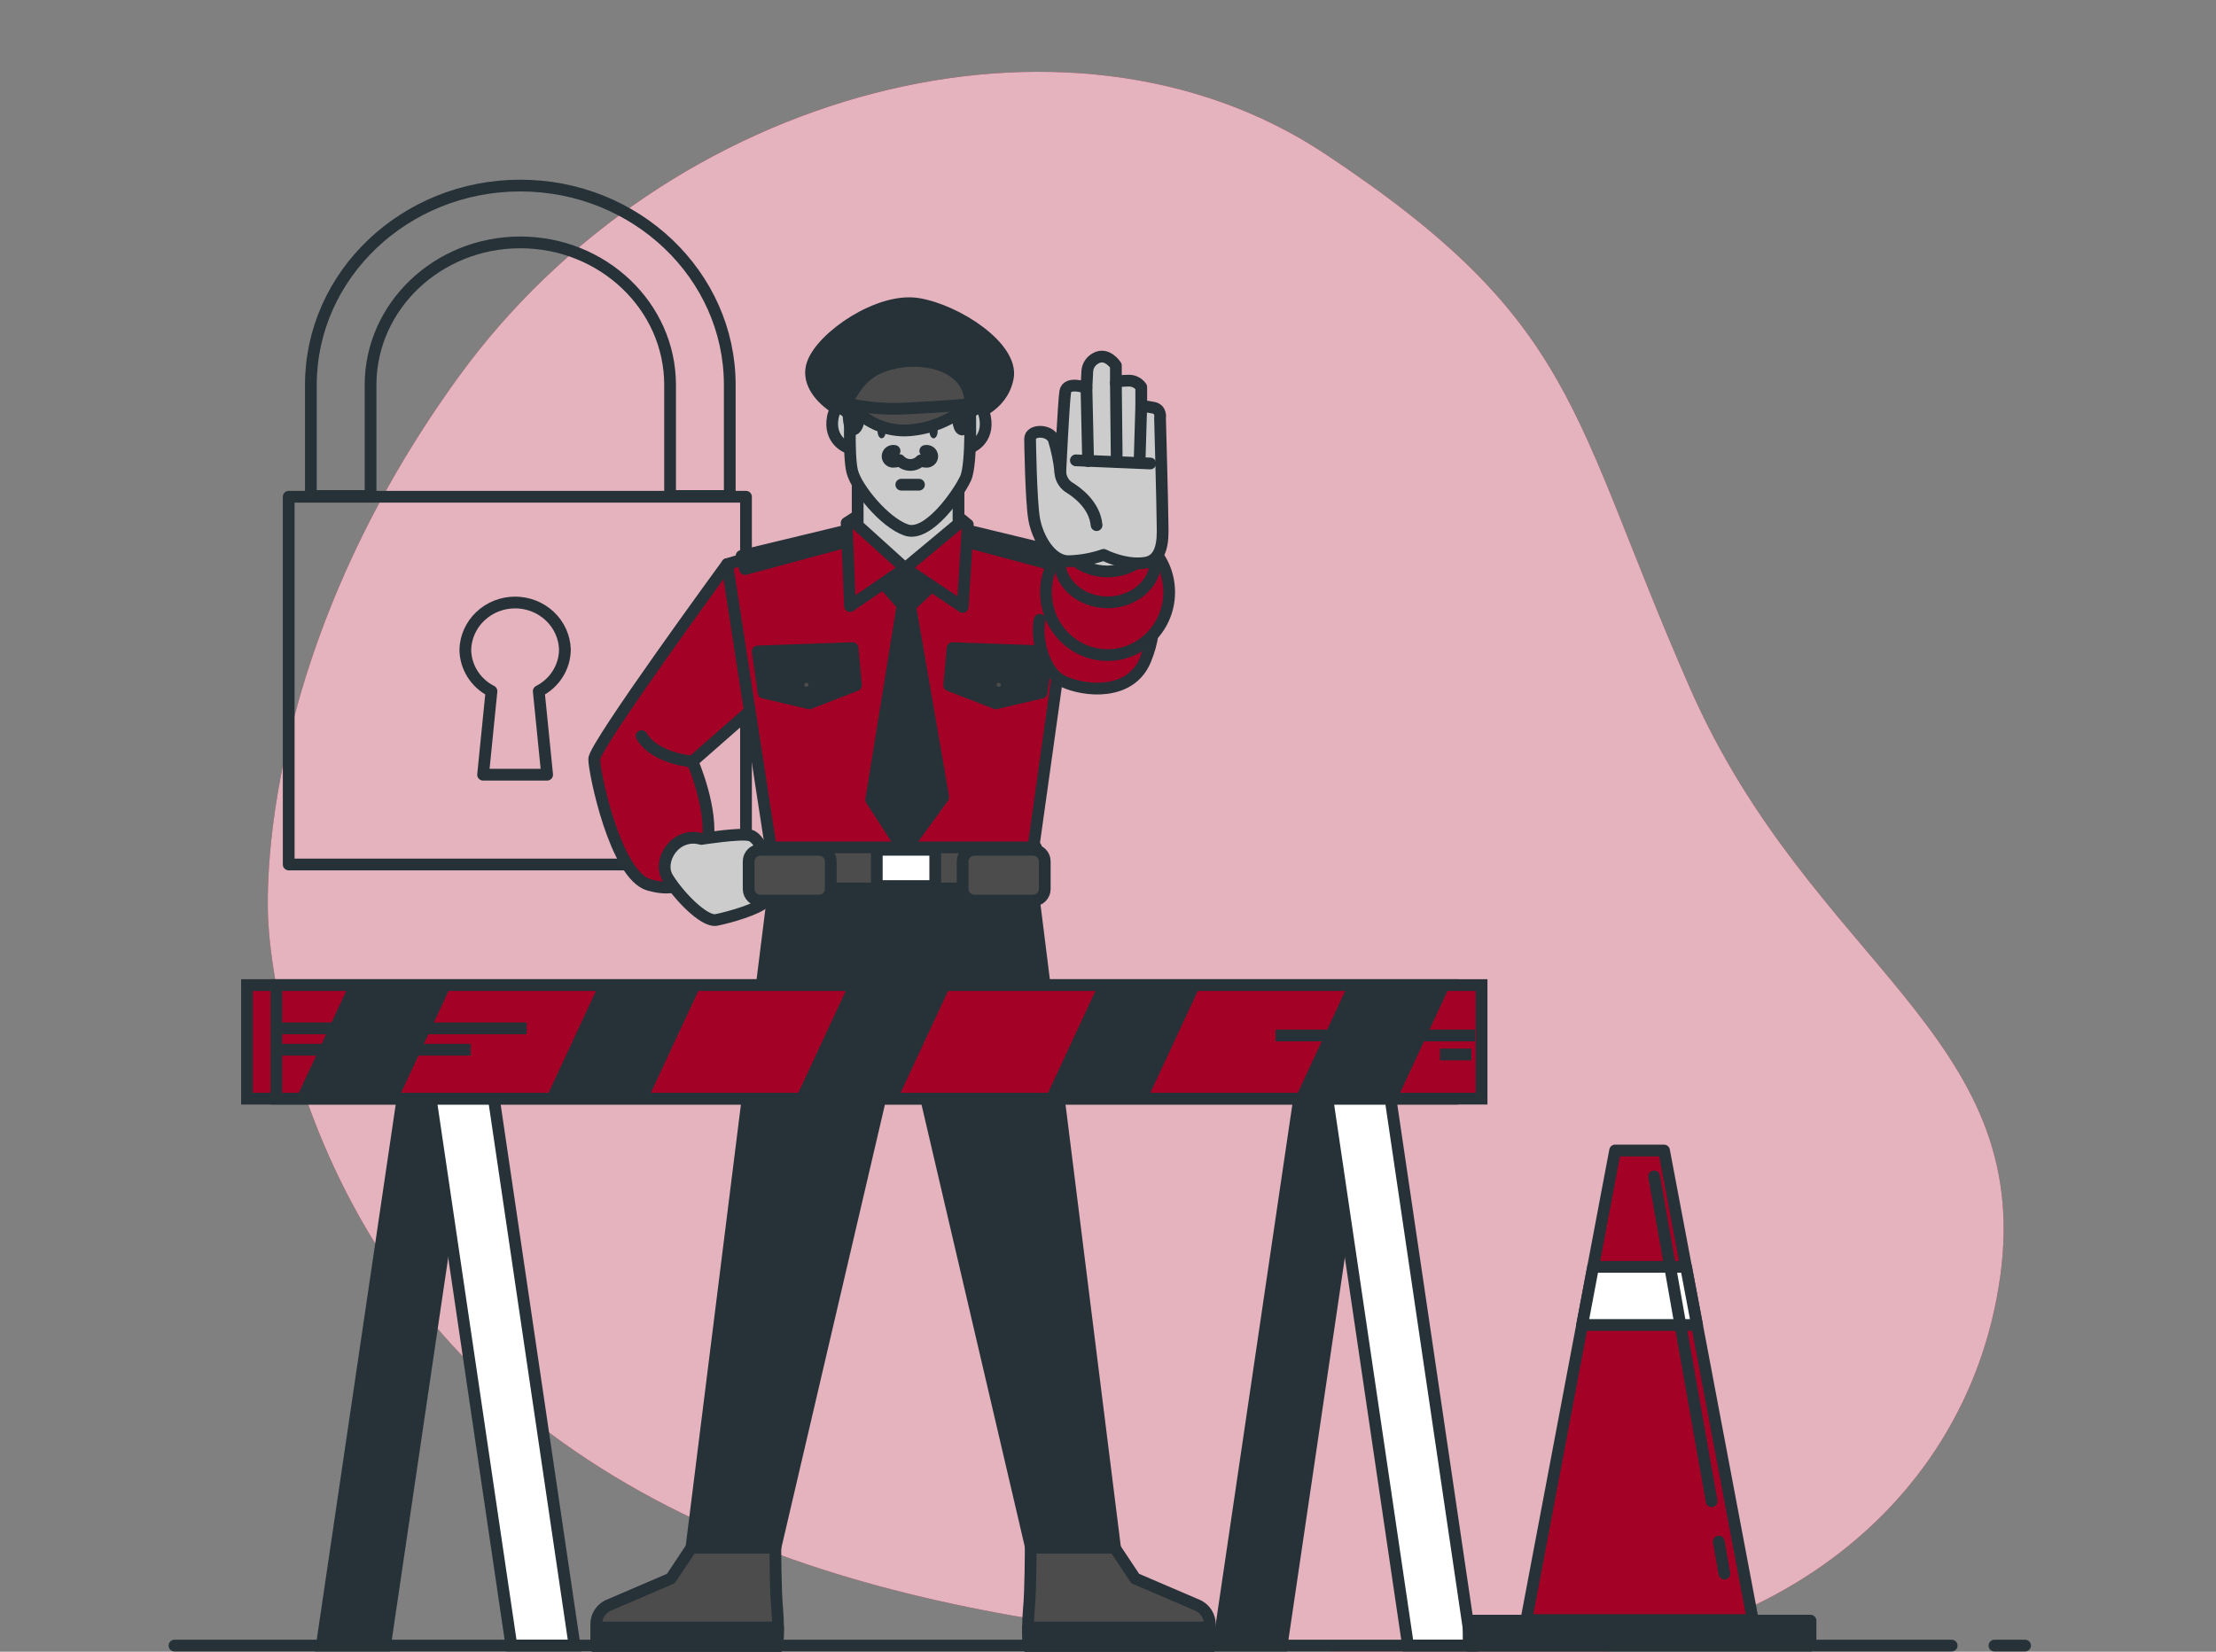 <svg width="220" height="164" viewBox="0 0 220 164" fill="none" xmlns="http://www.w3.org/2000/svg">
<rect x="0" y="0" width="220" height="164" fill="#808080" stroke="none"/>
<g clip-path="url(#clip0_12770_207)">
<path d="M26.637 91.504C26.637 91.504 27.633 121.463 53.454 141.436C79.275 161.409 115.058 162.836 144.023 164.737C172.989 166.639 195.24 150.748 198.578 126.739C201.915 102.73 179.797 95.681 167.787 68.348C155.776 41.014 156.863 32.031 131.454 15.22C106.046 -1.59 66.294 8.733 45.456 37.523C24.618 66.313 26.637 91.504 26.637 91.504Z" fill="#A30126"/>
<path opacity="0.7" d="M26.637 91.504C26.637 91.504 27.633 121.463 53.454 141.436C79.275 161.409 115.058 162.836 144.023 164.737C172.989 166.639 195.24 150.748 198.578 126.739C201.915 102.73 179.797 95.681 167.787 68.348C155.776 41.014 156.863 32.031 131.454 15.22C106.046 -1.59 66.294 8.733 45.456 37.523C24.618 66.313 26.637 91.504 26.637 91.504Z" fill="white"/>
<path d="M36.788 49.246V38.221C36.788 30.417 43.459 24.068 51.656 24.068C59.853 24.068 66.524 30.417 66.524 38.221V49.246H72.45V38.221C72.45 27.307 63.122 18.425 51.656 18.425C40.19 18.425 30.862 27.307 30.862 38.221V49.246H36.788Z" stroke="#263238" stroke-width="1.166" stroke-linecap="round" stroke-linejoin="round"/>
<path d="M74.061 49.323H28.662V85.838H74.061V49.323Z" stroke="#263238" stroke-width="1.166" stroke-linecap="round" stroke-linejoin="round"/>
<path d="M56.083 64.489C56.044 63.239 55.507 62.053 54.584 61.182C53.661 60.311 52.425 59.824 51.139 59.824C49.853 59.824 48.617 60.311 47.695 61.182C46.772 62.053 46.234 63.239 46.196 64.489C46.201 65.344 46.445 66.18 46.903 66.91C47.36 67.64 48.013 68.234 48.792 68.63L47.96 76.922H54.318L53.486 68.63C54.265 68.234 54.918 67.64 55.375 66.91C55.833 66.18 56.077 65.344 56.083 64.489Z" stroke="#263238" stroke-width="1.166" stroke-linecap="round" stroke-linejoin="round"/>
<path d="M102.362 87.023L91.058 86.3V86.12L89.668 86.21L88.282 86.12V86.3L76.978 87.023L68.64 153.678H76.978L89.39 100.533H89.949L102.362 153.678H110.7L102.362 87.023Z" fill="#263238" stroke="#263238" stroke-width="1.166" stroke-linecap="round" stroke-linejoin="round"/>
<path d="M68.64 153.674L66.603 156.737L60.302 159.441C59.97 159.619 59.693 159.88 59.498 160.196C59.303 160.512 59.198 160.873 59.193 161.242V163.582H77.163C77.269 162.324 77.269 161.059 77.163 159.8C76.978 157.999 76.978 153.674 76.978 153.674H68.64Z" fill="#4C4C4C" stroke="#263238" stroke-width="1.166" stroke-linecap="round" stroke-linejoin="round"/>
<path d="M59.193 161.601V163.582H77.163C77.163 163.582 77.246 162.727 77.246 161.601H59.193Z" fill="#263238" stroke="#263238" stroke-width="1.166" stroke-linecap="round" stroke-linejoin="round"/>
<path d="M110.664 153.674L112.702 156.737L119.002 159.441C119.334 159.619 119.612 159.88 119.807 160.196C120.001 160.512 120.106 160.873 120.111 161.242V163.582H102.142C102.036 162.324 102.036 161.059 102.142 159.8C102.326 157.999 102.326 153.674 102.326 153.674H110.664Z" fill="#4C4C4C" stroke="#263238" stroke-width="1.166" stroke-linecap="round" stroke-linejoin="round"/>
<path d="M120.12 161.601V163.582H102.142C102.142 163.582 102.062 162.727 102.058 161.601H120.12Z" fill="#263238" stroke="#263238" stroke-width="1.166" stroke-linecap="round" stroke-linejoin="round"/>
<path d="M72.191 56.014C72.191 56.014 58.991 74.051 58.991 75.373C58.991 76.695 61.09 86.903 64.425 87.861C67.76 88.82 69.612 87.142 70.228 83.78C70.844 80.417 68.746 75.612 68.746 75.612L74.906 70.209L72.191 56.014Z" fill="#A30126" stroke="#263238" stroke-width="1.166" stroke-linecap="round" stroke-linejoin="round"/>
<path d="M69.63 83.301C69.63 83.301 73.458 82.697 74.448 82.937C75.438 83.177 76.177 85.461 76.177 85.461C76.177 85.461 76.547 88.824 75.926 89.543C75.306 90.261 72.345 91.104 71.113 91.344C69.881 91.583 67.28 88.824 66.273 87.142C65.265 85.461 67.034 82.578 69.63 83.301Z" fill="#CCCCCC" stroke="#263238" stroke-width="1.166" stroke-linecap="round" stroke-linejoin="round"/>
<path d="M74.967 55.197L72.191 56.014L76.564 84.4H102.56L106.515 56.176L102.982 54.867L89.94 52.086L74.967 55.197Z" fill="#A30126" stroke="#263238" stroke-width="1.166" stroke-linecap="round" stroke-linejoin="round"/>
<path d="M103.99 64.686L103.404 68.776L98.859 69.837L94.231 68.04L94.569 64.356L103.99 64.686Z" fill="#263238" stroke="#263238" stroke-width="1.166" stroke-linecap="round" stroke-linejoin="round"/>
<path d="M99.154 68.776C99.596 68.776 99.955 68.427 99.955 67.997C99.955 67.567 99.596 67.219 99.154 67.219C98.712 67.219 98.353 67.567 98.353 67.997C98.353 68.427 98.712 68.776 99.154 68.776Z" fill="#4C4C4C" stroke="#263238" stroke-width="1.166" stroke-linecap="round" stroke-linejoin="round"/>
<path d="M87.164 57.323L89.606 60.104L86.491 79.407L89.773 84.481L93.645 79.163L90.363 60.185L93.139 57.567L90.196 53.888L87.164 57.323Z" fill="#263238" stroke="#263238" stroke-width="1.166" stroke-linecap="round" stroke-linejoin="round"/>
<path d="M84.81 52.497L73.621 55.197L73.96 56.506L84.894 53.558L84.81 52.497Z" fill="#263238" stroke="#263238" stroke-width="1.166" stroke-linecap="round" stroke-linejoin="round"/>
<path d="M93.98 52.168L105.169 54.867L104.834 56.176L93.896 53.233L93.98 52.168Z" fill="#263238" stroke="#263238" stroke-width="1.166" stroke-linecap="round" stroke-linejoin="round"/>
<path d="M105.16 54.867C105.16 54.867 109.393 55.796 111.984 57.237C114.576 58.679 115.196 61.922 113.714 65.524C112.231 69.127 107.664 68.648 105.565 67.664C103.466 66.68 102.846 63.103 103.215 61.541" fill="#A30126"/>
<path d="M105.16 54.867C105.16 54.867 109.393 55.796 111.984 57.237C114.576 58.679 115.196 61.922 113.714 65.524C112.231 69.127 107.664 68.648 105.565 67.664C103.466 66.68 102.846 63.103 103.215 61.541" stroke="#263238" stroke-width="1.166" stroke-linecap="round" stroke-linejoin="round"/>
<path d="M85.316 51.107L84.053 51.924L84.388 60.185L89.857 56.425L95.577 60.266L96.083 52.086L94.569 50.858L85.316 51.107Z" fill="#A30126" stroke="#263238" stroke-width="1.166" stroke-linecap="round" stroke-linejoin="round"/>
<path d="M96.36 41.279C96.36 41.279 99.466 40.544 100.052 37.523C100.637 34.503 95.04 30.828 91.159 30.177C87.278 29.527 81.589 33.442 80.665 36.137C79.741 38.832 83.349 41.523 87.212 42.097C91.076 42.67 96.36 41.279 96.36 41.279Z" fill="#263238" stroke="#263238" stroke-width="1.166" stroke-linecap="round" stroke-linejoin="round"/>
<path d="M84.779 41.772C84.779 41.772 83.098 39.239 82.68 41.442C82.262 43.645 84.022 44.625 84.779 44.544C85.536 44.462 84.779 41.772 84.779 41.772Z" fill="#CCCCCC" stroke="#263238" stroke-width="1.166" stroke-linecap="round" stroke-linejoin="round"/>
<path d="M95.696 41.772C95.696 41.772 97.376 39.239 97.794 41.442C98.212 43.645 96.474 44.625 95.696 44.544C94.917 44.462 95.696 41.772 95.696 41.772Z" fill="#CCCCCC" stroke="#263238" stroke-width="1.166" stroke-linecap="round" stroke-linejoin="round"/>
<path d="M85.149 46.769V52.168L89.857 56.425L95.159 52.005V46.935L85.149 46.769Z" fill="#CCCCCC" stroke="#263238" stroke-width="1.166" stroke-linecap="round" stroke-linejoin="round"/>
<path d="M84.445 40.137C84.445 40.137 84.19 45.198 84.612 46.833C85.034 48.467 87.802 51.894 89.984 52.63C92.167 53.366 95.19 48.955 95.863 47.496C96.536 46.037 96.281 39.821 96.281 39.821C96.281 39.821 95.361 37.681 93.513 37.048C91.665 36.415 85.954 35.26 84.445 40.137Z" fill="#CCCCCC" stroke="#263238" stroke-width="1.166" stroke-linecap="round" stroke-linejoin="round"/>
<path d="M87.934 42.824C87.934 43.209 87.754 43.521 87.529 43.521C87.305 43.521 87.124 43.209 87.124 42.824C87.124 42.439 87.305 42.127 87.529 42.127C87.754 42.127 87.934 42.439 87.934 42.824Z" fill="#263238"/>
<path d="M93.087 42.824C93.087 43.209 92.906 43.521 92.682 43.521C92.457 43.521 92.277 43.209 92.277 42.824C92.277 42.439 92.457 42.127 92.682 42.127C92.906 42.127 93.087 42.439 93.087 42.824Z" fill="#263238"/>
<path d="M88.81 44.775C88.727 44.756 88.641 44.755 88.558 44.773C88.475 44.791 88.397 44.826 88.33 44.878C88.263 44.929 88.209 44.994 88.172 45.069C88.135 45.143 88.116 45.225 88.116 45.307C88.116 45.39 88.135 45.472 88.172 45.546C88.209 45.621 88.263 45.686 88.33 45.737C88.397 45.789 88.475 45.825 88.558 45.842C88.641 45.86 88.727 45.859 88.81 45.84C88.986 45.844 89.159 45.788 89.298 45.682C89.428 45.831 89.589 45.95 89.771 46.034C89.952 46.117 90.15 46.162 90.35 46.165C90.551 46.169 90.75 46.13 90.934 46.053C91.119 45.975 91.284 45.86 91.419 45.716C91.55 45.799 91.703 45.842 91.859 45.84C91.942 45.859 92.028 45.86 92.111 45.842C92.194 45.825 92.272 45.789 92.338 45.737C92.405 45.686 92.459 45.621 92.496 45.546C92.534 45.472 92.553 45.39 92.553 45.307C92.553 45.225 92.534 45.143 92.496 45.069C92.459 44.994 92.405 44.929 92.338 44.878C92.272 44.826 92.194 44.791 92.111 44.773C92.028 44.755 91.942 44.756 91.859 44.775" fill="#CCCCCC"/>
<path d="M88.81 44.775C88.727 44.756 88.641 44.755 88.558 44.773C88.475 44.791 88.397 44.826 88.33 44.878C88.263 44.929 88.209 44.994 88.172 45.069C88.135 45.143 88.116 45.225 88.116 45.307C88.116 45.39 88.135 45.472 88.172 45.546C88.209 45.621 88.263 45.686 88.33 45.737C88.397 45.789 88.475 45.825 88.558 45.842C88.641 45.86 88.727 45.859 88.81 45.84C88.986 45.844 89.159 45.788 89.298 45.682C89.428 45.831 89.589 45.95 89.771 46.034C89.952 46.117 90.15 46.162 90.35 46.165C90.551 46.169 90.75 46.13 90.934 46.053C91.119 45.975 91.284 45.86 91.419 45.716C91.55 45.799 91.703 45.842 91.859 45.84C91.942 45.859 92.028 45.86 92.111 45.842C92.194 45.825 92.272 45.789 92.338 45.737C92.405 45.686 92.459 45.621 92.496 45.546C92.534 45.472 92.553 45.39 92.553 45.307C92.553 45.225 92.534 45.143 92.496 45.069C92.459 44.994 92.405 44.929 92.338 44.878C92.272 44.826 92.194 44.791 92.111 44.773C92.028 44.755 91.942 44.756 91.859 44.775" stroke="#263238" stroke-width="1.166" stroke-linecap="round" stroke-linejoin="round"/>
<path d="M89.478 48.125H91.234" stroke="#263238" stroke-width="1.166" stroke-linecap="round" stroke-linejoin="round"/>
<path d="M84.251 41.365C84.251 41.365 84.313 43.008 84.876 42.58C85.439 42.152 85.624 39.363 85.127 38.999C84.63 38.636 84.251 40.518 84.251 41.365Z" fill="#263238" stroke="#263238" stroke-width="1.166" stroke-linecap="round" stroke-linejoin="round"/>
<path d="M95.088 41.365C95.088 41.365 95.154 43.008 95.713 42.58C96.272 42.152 96.466 39.363 95.964 38.999C95.462 38.636 95.088 40.518 95.088 41.365Z" fill="#263238" stroke="#263238" stroke-width="1.166" stroke-linecap="round" stroke-linejoin="round"/>
<path d="M84.251 40.03C84.251 40.03 84.44 40.18 84.436 40.253C85.25 40.681 87.12 41.468 90.156 41.626C92.309 41.698 94.441 41.191 96.316 40.159C96.316 39.94 96.316 39.812 96.316 39.808C96.241 37.895 94.78 36.62 92.972 36.133C91.194 35.657 89.307 35.748 87.586 36.394C86.714 36.714 85.944 37.252 85.356 37.955C85.131 38.195 83.943 39.791 84.251 40.03Z" fill="#4C4C4C" stroke="#263238" stroke-width="1.166" stroke-linecap="round" stroke-linejoin="round"/>
<path d="M84.445 40.137C86.321 40.541 88.248 40.678 90.165 40.544C93.777 40.381 96.29 40.137 96.29 40.137C94.63 41.65 92.487 42.565 90.218 42.73C89.109 42.8 88.001 42.599 86.993 42.147C85.984 41.694 85.109 41.003 84.445 40.137Z" fill="#4C4C4C" stroke="#263238" stroke-width="1.166" stroke-linecap="round" stroke-linejoin="round"/>
<path d="M75.222 64.686L75.808 68.776L80.353 69.837L84.977 68.04L84.643 64.356L75.222 64.686Z" fill="#263238" stroke="#263238" stroke-width="1.166" stroke-linecap="round" stroke-linejoin="round"/>
<path d="M80.058 68.776C80.5 68.776 80.859 68.427 80.859 67.997C80.859 67.567 80.5 67.219 80.058 67.219C79.616 67.219 79.257 67.567 79.257 67.997C79.257 68.427 79.616 68.776 80.058 68.776Z" fill="#4C4C4C" stroke="#263238" stroke-width="1.166" stroke-linecap="round" stroke-linejoin="round"/>
<path d="M102.854 84.139H76.177V88.221H102.854V84.139Z" fill="#4C4C4C" stroke="#263238" stroke-width="1.166" stroke-linecap="round" stroke-linejoin="round"/>
<path d="M81.303 84.379H75.5C74.851 84.379 74.325 84.89 74.325 85.521V88.281C74.325 88.911 74.851 89.423 75.5 89.423H81.303C81.952 89.423 82.478 88.911 82.478 88.281V85.521C82.478 84.89 81.952 84.379 81.303 84.379Z" fill="#4C4C4C" stroke="#263238" stroke-width="1.166" stroke-linecap="round" stroke-linejoin="round"/>
<path d="M102.546 84.379H96.743C96.094 84.379 95.568 84.89 95.568 85.521V88.281C95.568 88.911 96.094 89.423 96.743 89.423H102.546C103.195 89.423 103.721 88.911 103.721 88.281V85.521C103.721 84.89 103.195 84.379 102.546 84.379Z" fill="#4C4C4C" stroke="#263238" stroke-width="1.166" stroke-linecap="round" stroke-linejoin="round"/>
<path d="M92.849 84.379H87.045V87.981H92.849V84.379Z" fill="white" stroke="#263238" stroke-width="1.166" stroke-linecap="round" stroke-linejoin="round"/>
<path d="M68.763 75.613C68.763 75.613 65.058 75.373 63.699 73.088" stroke="#263238" stroke-width="1.166" stroke-linecap="round" stroke-linejoin="round"/>
<path d="M109.956 65.045C113.334 65.045 116.072 62.249 116.072 58.799C116.072 55.349 113.334 52.553 109.956 52.553C106.578 52.553 103.84 55.349 103.84 58.799C103.84 62.249 106.578 65.045 109.956 65.045Z" fill="#A30126" stroke="#263238" stroke-width="1.166" stroke-linecap="round" stroke-linejoin="round"/>
<path d="M109.956 59.809C112.6 59.809 114.743 57.941 114.743 55.637C114.743 53.334 112.6 51.466 109.956 51.466C107.312 51.466 105.169 53.334 105.169 55.637C105.169 57.941 107.312 59.809 109.956 59.809Z" fill="#A30126" stroke="#263238" stroke-width="1.166" stroke-linecap="round" stroke-linejoin="round"/>
<path d="M109.956 56.741C112.6 56.741 114.743 54.874 114.743 52.57C114.743 50.266 112.6 48.398 109.956 48.398C107.312 48.398 105.169 50.266 105.169 52.57C105.169 54.874 107.312 56.741 109.956 56.741Z" fill="#CCCCCC" stroke="#263238" stroke-width="1.166" stroke-linecap="round" stroke-linejoin="round"/>
<path d="M102.265 43.577C102.265 43.577 102.348 49.729 102.67 51.543C102.991 53.357 104.293 55.723 106.08 55.723C107.27 55.694 108.447 55.482 109.569 55.094C109.569 55.094 111.676 56.198 113.705 55.881C115.733 55.565 115.408 52.805 115.408 51.603C115.408 50.401 115.166 41.506 115.166 41.506C115.166 41.506 115.328 40.651 114.514 40.484C114.115 40.396 113.709 40.343 113.3 40.325V38.43C113.15 38.213 112.943 38.04 112.699 37.929C112.456 37.818 112.186 37.774 111.918 37.801C110.867 37.801 110.783 38.037 110.783 38.037V36.3C110.783 36.3 109.903 34.918 108.755 35.589C108.523 35.719 108.328 35.901 108.187 36.122C108.046 36.342 107.963 36.593 107.945 36.852L107.862 38.511C107.862 38.511 105.917 37.801 105.754 38.905C105.591 40.009 105.266 46.811 105.266 46.811C105.15 45.742 104.934 44.685 104.619 43.654C104.214 42.627 102.265 42.627 102.265 43.577Z" fill="#CCCCCC" stroke="#263238" stroke-width="1.166" stroke-linecap="round" stroke-linejoin="round"/>
<path d="M107.862 38.529L108.024 45.785" stroke="#263238" stroke-width="1.166" stroke-linecap="round" stroke-linejoin="round"/>
<path d="M110.783 38.054L110.867 45.861" stroke="#263238" stroke-width="1.166" stroke-linecap="round" stroke-linejoin="round"/>
<path d="M113.3 40.343L113.137 45.785" stroke="#263238" stroke-width="1.166" stroke-linecap="round" stroke-linejoin="round"/>
<path d="M106.81 45.708L114.193 46.02" stroke="#263238" stroke-width="1.166" stroke-linecap="round" stroke-linejoin="round"/>
<path d="M105.266 46.811C105.268 47.109 105.341 47.402 105.479 47.668C105.617 47.934 105.817 48.165 106.062 48.343C106.863 48.831 108.667 50.097 108.865 52.142" stroke="#263238" stroke-width="1.166" stroke-linecap="round" stroke-linejoin="round"/>
<path d="M38.223 163.394H31.948L40.313 106.703H46.587L38.223 163.394Z" fill="#263238" stroke="#263238" stroke-width="1.166" stroke-miterlimit="10"/>
<path d="M50.772 163.394H57.042L48.677 106.703H42.407L50.772 163.394Z" fill="white" stroke="#263238" stroke-width="1.166" stroke-miterlimit="10"/>
<path d="M127.239 163.394H120.969L129.329 106.703H135.604L127.239 163.394Z" fill="#263238" stroke="#263238" stroke-width="1.166" stroke-miterlimit="10"/>
<path d="M139.788 163.394H146.058L137.694 106.703H131.424L139.788 163.394Z" fill="white" stroke="#263238" stroke-width="1.166" stroke-miterlimit="10"/>
<path d="M144.17 97.812H24.521V109.09H144.17V97.812Z" fill="#A30126" stroke="#263238" stroke-width="1.166" stroke-miterlimit="10"/>
<path d="M147.088 97.812H27.438V109.09H147.088V97.812Z" fill="#A30126" stroke="#263238" stroke-width="1.166" stroke-miterlimit="10"/>
<path d="M29.396 109.09H39.552L44.801 97.812H34.646L29.396 109.09Z" fill="#263238"/>
<path d="M69.595 97.812H59.44L54.19 109.09H64.346L69.595 97.812Z" fill="#263238"/>
<path d="M143.972 97.812H133.817L128.572 109.09H138.728L143.972 97.812Z" fill="#263238"/>
<path d="M119.183 97.812H109.023L103.778 109.09H113.934L119.183 97.812Z" fill="#263238"/>
<path d="M94.389 97.812H84.234L78.984 109.09H89.14L94.389 97.812Z" fill="#263238"/>
<path d="M146.432 102.814H126.632" stroke="#263238" stroke-width="1.166" stroke-miterlimit="10"/>
<path d="M146.084 104.7H142.96" stroke="#263238" stroke-width="1.166" stroke-miterlimit="10"/>
<path d="M26.932 104.23H46.732" stroke="#263238" stroke-width="1.166" stroke-miterlimit="10"/>
<path d="M27.28 102.108H52.29" stroke="#263238" stroke-width="1.166" stroke-miterlimit="10"/>
<path d="M179.744 160.921H145.803V163.398H179.744V160.921Z" fill="#263238" stroke="#263238" stroke-width="1.166" stroke-linecap="round" stroke-linejoin="round"/>
<path d="M174.016 160.853H151.532L160.345 114.237H165.202L174.016 160.853Z" fill="#A30126" stroke="#263238" stroke-width="1.166" stroke-linecap="round" stroke-linejoin="round"/>
<path d="M157.071 131.564H168.48L167.385 125.788H158.162L157.071 131.564Z" fill="white" stroke="#263238" stroke-width="1.166" stroke-linecap="round" stroke-linejoin="round"/>
<path d="M170.636 153.07L171.2 156.258" stroke="#263238" stroke-width="1.166" stroke-linecap="round" stroke-linejoin="round"/>
<path d="M164.217 116.812L169.928 149.062" stroke="#263238" stroke-width="1.166" stroke-linecap="round" stroke-linejoin="round"/>
<path d="M198.004 163.394H201.045" stroke="#263238" stroke-width="1.166" stroke-linecap="round" stroke-linejoin="round"/>
<path d="M17.323 163.394H193.758" stroke="#263238" stroke-width="1.166" stroke-linecap="round" stroke-linejoin="round"/>
</g>
<defs>
<clipPath id="clip0_12770_207">
<rect width="220" height="164" fill="white"/>
</clipPath>
</defs>
</svg>
